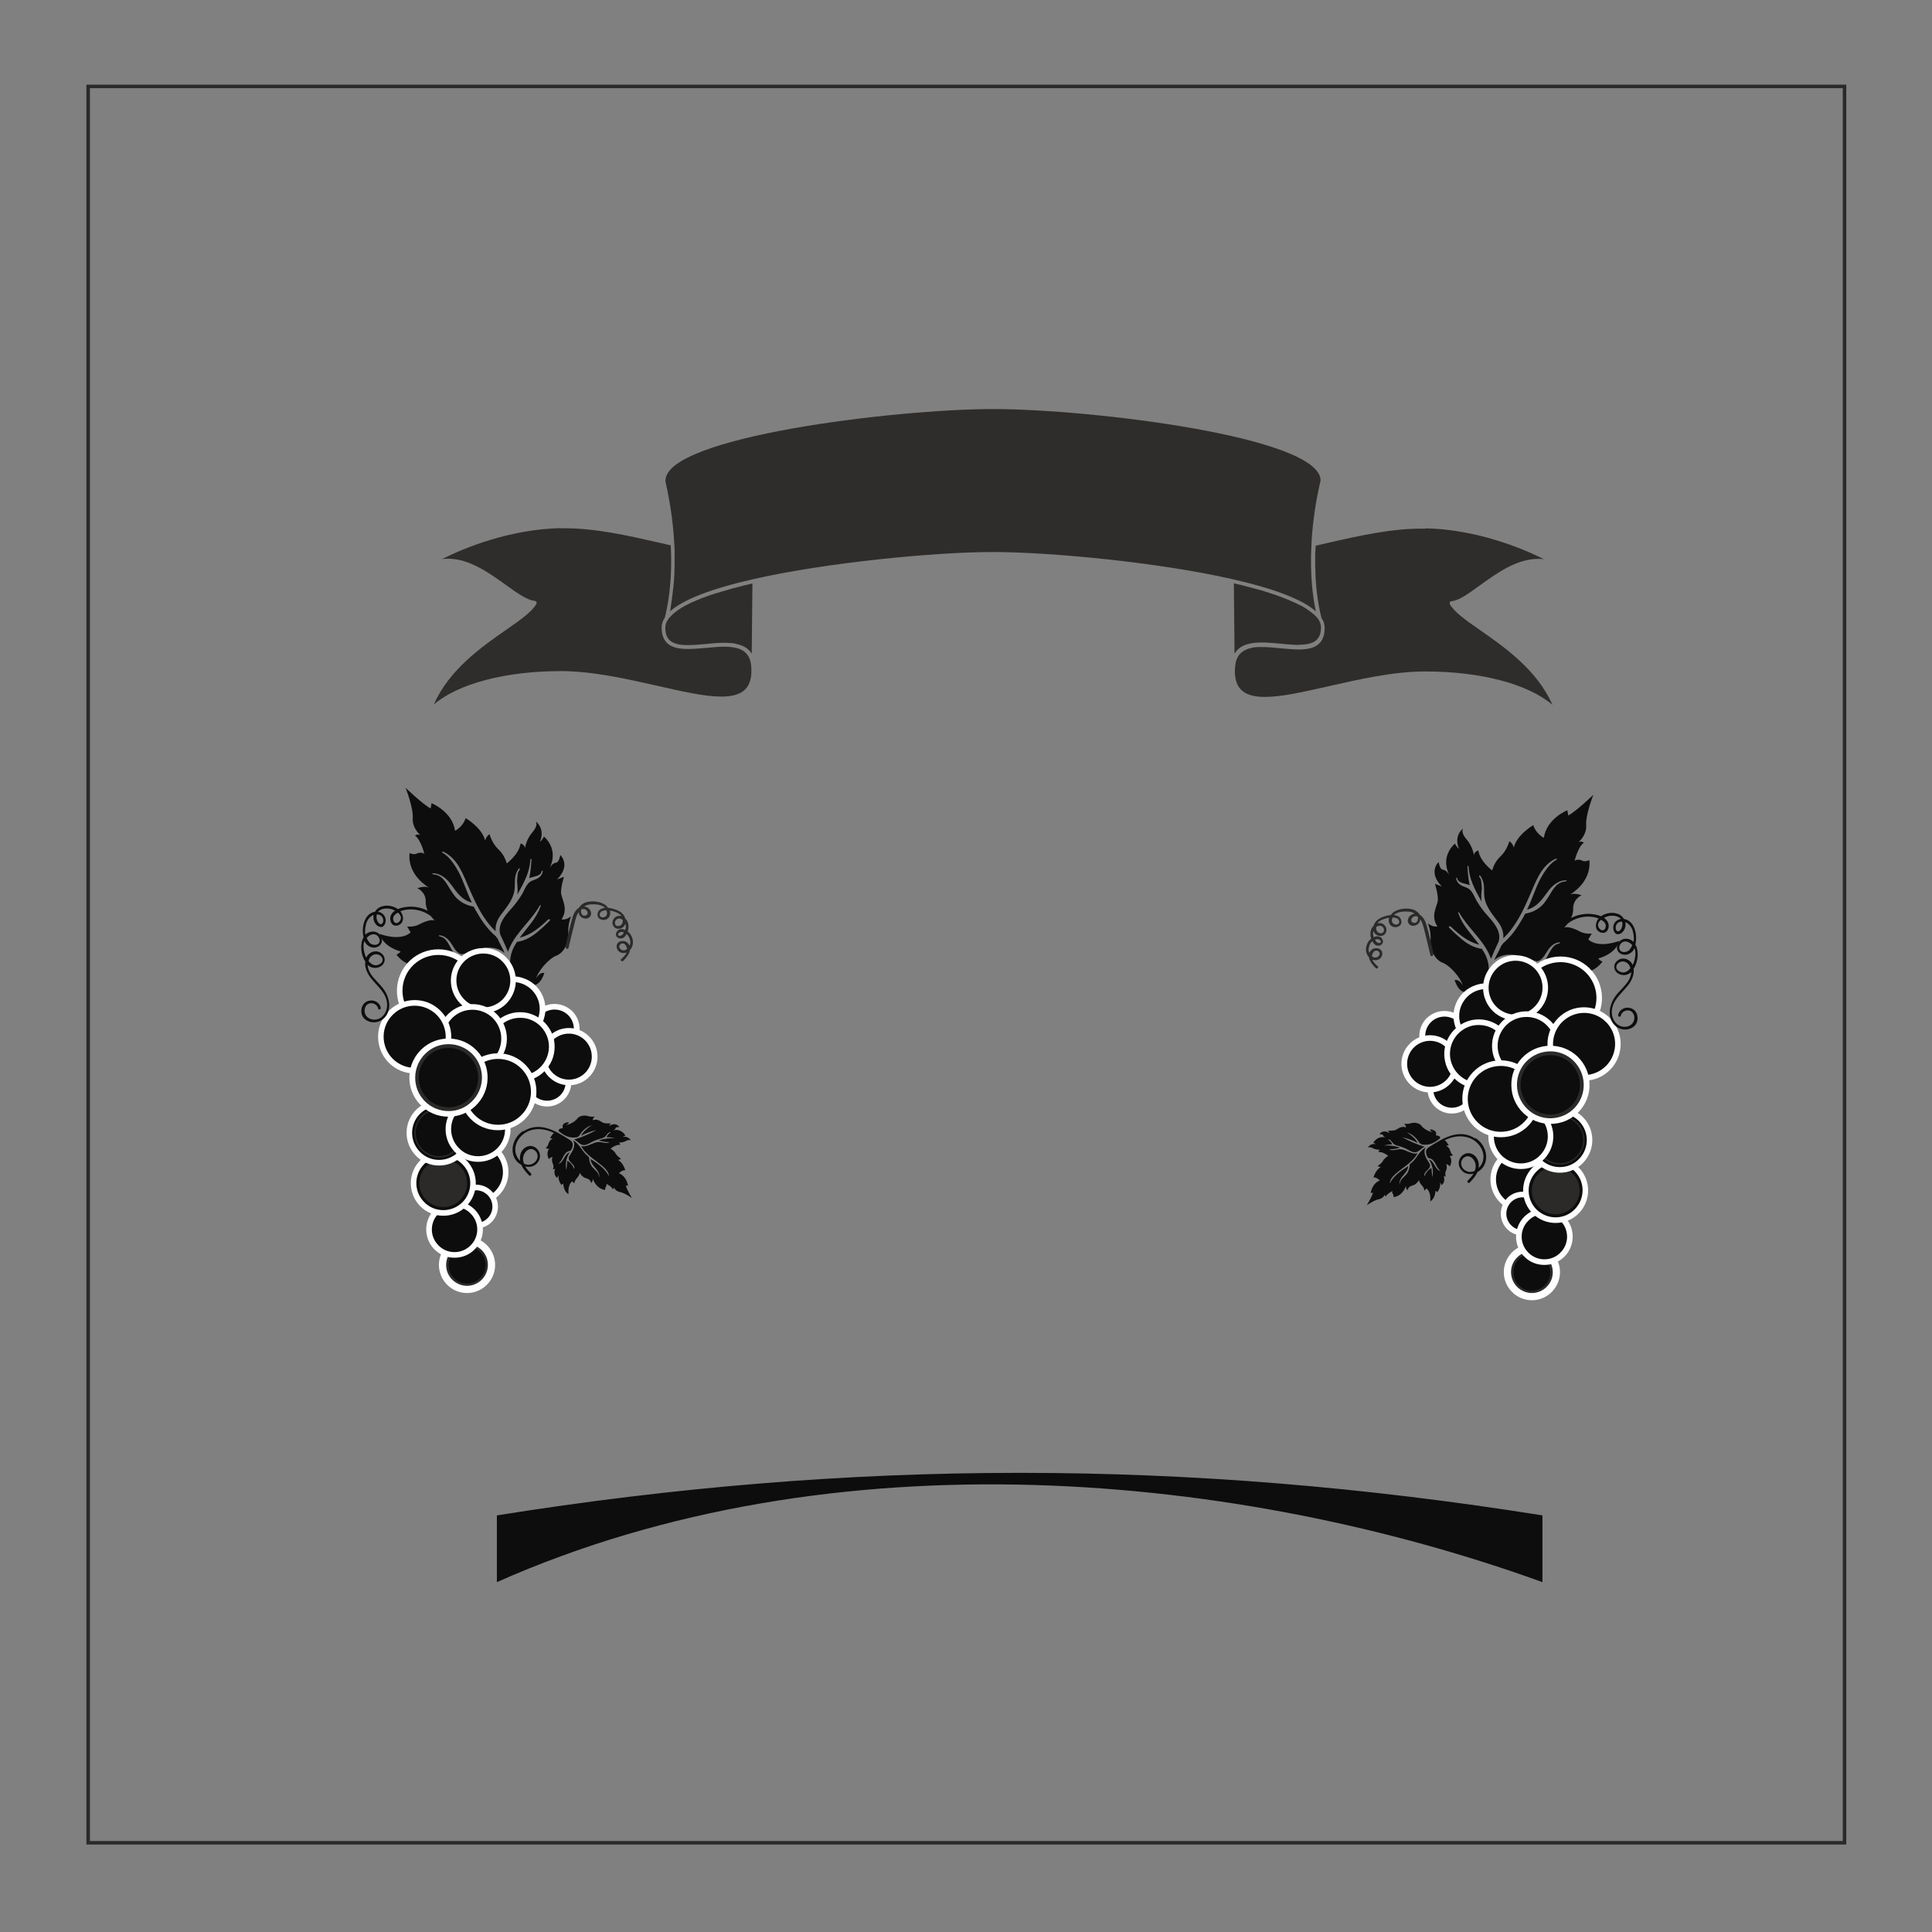 <?xml version="1.0" encoding="UTF-8"?>
<!DOCTYPE svg PUBLIC "-//W3C//DTD SVG 1.1//EN" "http://www.w3.org/Graphics/SVG/1.1/DTD/svg11.dtd">
<!-- Creator: CorelDRAW 2017 -->
<svg xmlns="http://www.w3.org/2000/svg" xml:space="preserve" width="110mm" height="110mm" version="1.1" style="shape-rendering:geometricPrecision; text-rendering:geometricPrecision; image-rendering:optimizeQuality; fill-rule:evenodd; clip-rule:evenodd"
viewBox="0 0 11000 11000"
 xmlns:xlink="http://www.w3.org/1999/xlink">
 <rect x="0" y="0" width="11000" height="11000" fill="#808080" stroke="none"/>
 <defs>
  <style type="text/css">
   <![CDATA[
    .str0 {stroke:#2B2A29;stroke-width:20}
    .str1 {stroke:#2B2A29;stroke-width:7.62}
    .fil1 {fill:none}
    .fil6 {fill:#2B2A29}
    .fil4 {fill:#0D0D0D}
    .fil3 {fill:#FEFEFE;fill-rule:nonzero}
    .fil5 {fill:#2B2A29;fill-rule:nonzero}
    .fil0 {fill:#2F2D2B;fill-rule:nonzero}
    .fil2 {fill:#0D0D0D;fill-rule:nonzero}
   ]]>
  </style>
 </defs>
 <g id="Layer_x0020_1">
  <path class="fil0" d="M8116 3008c287,6 546,111 675,176 -11,-2 -23,-2 -35,-2 -121,0 -236,83 -329,150 -65,47 -121,88 -163,91 -4,0 -7,2 -9,6 -2,3 -2,7 0,11 24,44 89,90 171,147 139,97 325,226 413,426 -138,-118 -407,-190 -723,-190 -183,0 -379,45 -551,84 -137,31 -267,61 -362,61 -114,0 -167,-41 -172,-134 0,-6 0,-12 0,-17 0,-6 0,-13 1,-18l0 -1c3,-41 17,-70 43,-88l8 -5 3 -2 7 -3 6 -3 5 -2c3,-1 6,-2 9,-3l4 -1c4,-1 8,-2 12,-3l3 -1c5,-1 9,-1 14,-2l3 0c5,-1 10,-1 15,-1l3 0c6,0 13,0 19,0 33,0 69,3 104,7 26,2 52,5 77,6 8,0 17,1 25,1 70,0 150,-14 150,-122 0,-5 0,-10 -1,-15l-1 -4c-1,-3 -1,-7 -2,-10l-2 -6 -4 -9 -4 -7 -4 -6c-9,-34 -24,-103 -32,-203l0 -5c-1,-8 -1,-17 -2,-26l0 -8c0,-8 -1,-16 -1,-25 0,-3 0,-6 0,-10 0,-8 -1,-17 -1,-25 0,-3 0,-7 0,-11 0,-9 0,-17 0,-26 0,-4 0,-8 0,-12 0,-9 0,-18 1,-27 0,-4 0,-8 1,-12 0,-7 0,-15 1,-22 21,-5 43,-10 65,-15 175,-40 375,-86 560,-82z"/>
  <path class="fil0" d="M7392 3672c-8,0 -16,0 -24,-1 -24,-1 -49,-3 -76,-6 -36,-3 -72,-7 -107,-7 -59,0 -124,9 -156,64l-4 -401c7,2 13,3 20,5 7,2 15,3 22,5 9,2 18,4 27,7 7,2 13,3 20,5 9,2 17,5 26,7 6,2 13,3 18,5 9,2 17,5 26,7 5,2 11,3 16,5 8,3 16,5 25,8 5,2 10,3 15,5 8,3 16,5 24,8 5,2 9,3 14,5 8,3 15,5 22,8 4,2 8,3 12,5 7,3 14,6 21,8 4,2 7,3 11,5 7,3 13,6 20,9 3,1 7,3 10,4 6,3 12,6 18,9l9 4c6,3 11,6 17,9l7 4c5,3 10,6 15,10l6 4c5,3 9,7 14,10l5 4c5,3 9,7 13,10l4 3c4,4 7,8 11,11l2 2c4,5 8,9 11,14 10,15 15,30 15,45 0,71 -37,100 -128,100z"/>
  <path class="fil0" d="M3815 3513l4 -4c3,-3 6,-7 10,-10l5 -5c3,-3 7,-6 11,-9l7 -5c4,-3 8,-6 12,-9l8 -5c4,-3 9,-6 14,-9 3,-2 6,-3 9,-5 5,-3 10,-6 15,-8 3,-2 7,-3 10,-5 5,-3 11,-5 16,-8 4,-2 8,-3 12,-5 6,-3 12,-5 18,-8 4,-2 8,-3 13,-5 6,-3 13,-5 19,-8 4,-2 9,-3 14,-5 7,-3 14,-5 21,-8 5,-2 10,-3 15,-5 7,-2 14,-5 22,-7 5,-2 11,-4 17,-5 7,-2 15,-5 23,-7 6,-2 12,-4 18,-5 8,-2 15,-5 23,-7 7,-2 14,-4 20,-6 8,-2 16,-4 24,-6 7,-2 15,-4 23,-6 8,-2 16,-4 24,-6 8,-2 17,-4 25,-6 6,-1 12,-3 17,-4l-4 401 -2 -4 -3 -4c-2,-4 -5,-7 -8,-10l-1 -1c-3,-3 -6,-7 -10,-9l-3 -3c-3,-2 -6,-4 -9,-6l-3 -2c-4,-2 -8,-4 -12,-6l-3 -1c-3,-2 -7,-3 -10,-4l-3 -1c-9,-3 -18,-5 -27,-7l-4 -1c-4,-1 -8,-1 -11,-2l-3 0c-5,-1 -9,-1 -14,-1l-3 0c-4,0 -8,0 -11,-1l-4 0c-5,0 -9,0 -14,0 -34,0 -71,3 -106,7 -35,3 -69,6 -100,6 -91,0 -128,-29 -128,-100 0,-15 5,-30 15,-45l0 0c3,-5 7,-9 11,-14z"/>
  <path class="fil0" d="M3789 2735c4,-248 1312,-406 1865,-406 553,0 1861,157 1865,406 -4,18 -8,37 -13,59 -21,102 -34,204 -39,301 -10,180 9,313 25,386 -75,-67 -235,-129 -477,-184 -418,-95 -1033,-154 -1362,-154 -329,0 -944,59 -1362,154 -242,55 -402,117 -476,184 1,-4 2,-8 2,-12l1 -7c1,-4 2,-9 2,-13l1 -7c1,-4 1,-9 2,-14l1 -7c1,-5 2,-11 2,-16l1 -6c1,-8 2,-16 3,-24l0 -1c1,-8 2,-17 3,-25l1 -8c1,-7 1,-13 2,-20 0,-3 0,-6 1,-9 1,-7 1,-14 1,-21 0,-3 0,-6 1,-9 1,-10 1,-21 1,-31l0 -1c0,-10 1,-21 1,-32 0,-3 0,-7 0,-11 0,-8 0,-16 0,-24 0,-4 0,-8 0,-12 0,-8 0,-17 0,-25 0,-4 0,-8 0,-12 0,-12 -1,-25 -2,-38 -5,-98 -18,-200 -39,-302 -4,-21 -8,-40 -12,-58z"/>
  <path class="fil0" d="M3193 3008c186,-4 385,42 561,82 22,5 44,10 65,15 11,215 -20,358 -34,412 -12,18 -18,37 -18,56 0,108 80,122 150,122 32,0 67,-3 102,-6 35,-3 71,-7 104,-7 110,0 155,39 155,133 0,6 0,11 0,17 -5,93 -58,134 -172,134 -95,0 -225,-30 -362,-61 -173,-39 -369,-84 -551,-84 -316,0 -585,72 -723,190 88,-200 274,-329 413,-426 82,-57 147,-103 171,-147 2,-3 2,-7 0,-11 -2,-3 -5,-5 -9,-6 -42,-3 -99,-43 -164,-90 -93,-67 -208,-150 -329,-150 -12,0 -23,1 -35,2 129,-65 388,-170 675,-176z"/>
  <rect class="fil1 str0" x="502" y="492" width="10000" height="10000"/>
  <path class="fil2" d="M8782 9008c-1711,-619 -4027,-856 -5953,0 0,-721 0,342 0,-380 2024,-323 3929,-323 5953,0 0,721 0,-342 0,380z"/>
  <path class="fil2" d="M8688 5745c0,0 55,42 138,-26 0,0 -27,-8 -41,-42 0,0 41,10 84,-22 43,-32 75,-20 75,-20 0,0 -1,-20 -17,-28 0,0 86,17 118,-56 0,0 -28,-1 -36,-11 0,0 65,0 115,-65 0,0 -17,-6 -24,-18 0,0 97,-22 120,-100 0,0 -117,46 -177,-8l20 -34c0,0 -35,6 -69,-12 -34,-18 -69,-29 -88,-22 0,0 53,-50 51,-106 -2,-57 48,-78 48,-78 0,0 -41,-15 -66,-4 0,0 124,-68 110,-196 0,0 -24,12 -41,3 -17,-9 -37,-5 -43,2 0,0 19,-81 53,-104 0,0 -16,-14 -33,-1 0,0 50,-39 46,-99 -4,-60 41,-173 41,-173 0,0 -97,94 -143,118l-5 -30c0,0 -118,47 -134,157 0,0 -45,-22 -60,-72 0,0 -94,54 -111,128 0,0 -4,-21 -25,-37 0,0 -14,53 -51,87 -37,34 -47,80 -47,80 0,0 -70,-51 -79,-114 0,0 -24,6 -25,28 0,0 -6,-50 -42,-91 -36,-41 -20,-62 -20,-62 0,0 -55,40 -23,116 0,0 -14,-10 -23,-30 0,0 -85,67 -34,176 0,0 -15,-26 -34,-27 -19,-1 -25,-44 -25,-44 0,0 -63,56 18,139l-39 -15c0,0 21,67 16,98 -5,31 -42,87 -2,144 0,0 -25,8 -54,-17 0,0 19,46 15,95 -4,50 23,112 68,129 45,17 105,89 115,129 0,0 -18,-36 -46,-30 0,0 29,103 95,58 0,0 23,72 54,42 40,-80 68,-166 22,-252 -5,-9 -10,-17 -15,-25 -52,-8 -92,-34 -129,-67 -17,-14 -34,-30 -50,-46 -2,-2 -4,-4 -6,-6 -9,-9 0,-15 10,-6 47,45 95,84 159,101 -42,-58 -94,-108 -118,-177 -4,-10 -2,-12 4,-6 46,82 128,148 167,230 5,11 10,21 14,33 8,-21 30,-70 39,-88 3,-6 6,-13 7,-20 9,-53 -30,-98 -63,-135 -23,-25 -43,-52 -61,-81 -15,-24 -26,-62 -52,-77 -11,-6 -23,-9 -34,-14 -16,-8 -28,-19 -33,-37 -4,-13 3,-14 7,-1 7,24 48,24 69,34 -9,-32 -13,-102 -13,-103 -1,-13 6,-9 7,4 4,64 35,123 66,179 2,4 5,9 8,13 -5,-23 -1,-51 1,-77 -1,-16 -2,-32 -5,-47 -2,-5 -4,-9 -7,-13 -7,-11 -3,-17 5,-7 22,32 19,64 20,100 2,66 43,111 80,161 21,28 32,59 29,92 70,-65 112,-155 149,-240 35,-78 62,-167 143,-210 12,-6 19,-1 8,5 -4,2 -8,4 -11,7 -34,25 -58,64 -78,100 -28,53 -46,114 -70,163 -2,4 -4,8 -6,12 56,-14 84,-55 119,-103 23,-32 58,-62 99,-64 13,0 10,5 -3,7 -54,6 -73,59 -96,92 -8,12 -16,24 -24,34 -28,32 -64,50 -105,57 -6,11 -11,21 -18,32 -29,51 -63,99 -108,137 -3,4 -6,9 -10,13 -11,26 -26,50 -37,75 -1,2 -1,5 -2,7 27,-26 73,-35 112,-29 27,4 52,13 78,22 17,5 34,11 52,14 0,0 1,0 1,0 35,-7 48,-48 69,-74 14,-17 30,-29 51,-33 13,-3 14,4 1,7 -35,7 -48,49 -67,79 0,1 -1,1 -1,2 -4,9 -10,17 -16,24 40,1 81,-1 117,-17 6,-2 13,2 7,5 -61,27 -128,40 -191,24 -16,-4 -33,-10 -49,-15 16,40 66,49 104,61 30,9 57,22 76,48 8,10 5,15 -3,4 -6,-8 -19,-13 -27,-18 -34,-15 -77,-14 -109,-32 -7,-4 -13,-8 -19,-13 -22,-11 -39,-27 -44,-55 0,-1 -1,-1 -1,-2 -16,-5 -32,-8 -48,-9 -45,-3 -90,19 -98,69 -7,42 -24,96 -46,146 -9,20 1,28 8,46 4,10 13,26 37,33 34,11 46,21 46,21 0,0 6,-29 -1,-42 0,0 25,40 79,42 54,2 63,24 63,24 0,0 15,-27 -1,-50z"/>
  <path class="fil2" d="M8671 6883c-44,0 -85,-17 -117,-47 -33,-31 -51,-73 -52,-118 -1,-45 15,-88 47,-121 32,-34 76,-53 123,-53 44,0 85,17 117,47 68,64 70,172 6,239 -32,34 -76,53 -123,53 0,0 0,0 0,0z"/>
  <path class="fil3" d="M8671 6529c-51,0 -99,20 -134,58 -34,36 -52,83 -51,132 1,49 22,96 57,130 35,33 80,51 128,51 51,0 99,-20 134,-57 70,-74 68,-191 -6,-262 -35,-33 -80,-51 -128,-51l0 0zm0 32c38,0 76,14 106,42 61,58 64,155 5,217 -30,32 -70,48 -111,48 -38,0 -76,-14 -106,-42 -61,-58 -64,-155 -5,-217 30,-32 70,-48 111,-48z"/>
  <path class="fil4" d="M8573 6621c-52,54 -50,140 5,192 54,52 140,50 192,-5 52,-54 50,-140 -5,-192 -54,-52 -140,-50 -192,5z"/>
  <path class="fil2" d="M8669 7018c-28,0 -55,-11 -75,-30 -21,-20 -33,-47 -34,-76 -1,-29 10,-56 30,-77 21,-22 49,-34 79,-34 28,0 55,11 75,30 21,20 33,47 34,76 1,29 -10,57 -30,77 -21,22 -49,34 -79,34 0,0 0,0 0,0z"/>
  <path class="fil3" d="M8669 6785c-34,0 -67,14 -90,39 -47,50 -45,129 4,176 23,22 54,34 86,34 34,0 67,-14 90,-39 47,-50 45,-129 -4,-176 -23,-22 -54,-34 -86,-34l0 0zm0 32c23,0 46,8 64,26 37,35 38,94 3,131 -18,19 -43,29 -67,29 -23,0 -46,-8 -64,-26 -37,-35 -38,-94 -3,-131 18,-19 43,-29 67,-29z"/>
  <path class="fil4" d="M8610 6853c-31,33 -30,85 3,116 33,31 85,30 116,-3 31,-33 30,-85 -3,-116 -33,-31 -85,-30 -116,3z"/>
  <path class="fil5" d="M8722 7383c-37,0 -72,-14 -99,-41 -54,-54 -55,-143 0,-197 26,-26 61,-41 99,-41 37,0 72,14 99,41 26,26 41,61 41,99 0,37 -14,72 -41,99 -26,26 -61,41 -99,41 0,0 0,0 0,0z"/>
  <path class="fil3" d="M8722 7083c-43,0 -83,17 -113,47 -30,30 -47,71 -47,113 0,43 17,83 47,113 30,30 70,47 113,47 43,0 83,-17 113,-47 30,-30 47,-71 47,-113 0,-43 -17,-83 -47,-113 -30,-30 -70,-47 -113,-47l0 0zm0 41c30,0 61,12 84,35 46,46 47,122 0,168 -23,23 -54,35 -84,35 -30,0 -61,-12 -84,-35 -46,-46 -47,-122 0,-168 23,-23 54,-35 84,-35z"/>
  <path class="fil4" d="M8647 7169c-41,41 -41,108 0,149 41,41 108,41 149,0 41,-41 41,-108 0,-149 -41,-41 -108,-41 -149,0z"/>
  <path class="fil2" d="M8793 7186c-37,0 -73,-14 -100,-40 -28,-27 -44,-63 -45,-102 -1,-39 13,-76 40,-104 28,-29 65,-45 105,-45 37,0 73,14 100,40 28,27 44,63 45,102 1,39 -13,76 -40,104 -28,29 -65,45 -105,45 0,0 0,0 0,0z"/>
  <path class="fil3" d="M8793 6880c-45,0 -86,18 -117,50 -61,64 -59,167 6,228 30,29 70,44 111,44 45,0 86,-18 117,-50 61,-64 59,-167 -6,-228 -30,-29 -70,-44 -111,-44l0 0zm0 32c32,0 64,12 89,36 52,49 54,131 4,182 -25,27 -59,40 -93,40 -32,0 -64,-12 -89,-36 -52,-49 -54,-131 -4,-182 25,-27 59,-40 93,-40z"/>
  <path class="fil4" d="M8710 6962c-44,46 -42,118 4,162 46,44 118,42 162,-4 44,-46 42,-118 -4,-162 -46,-44 -118,-42 -162,4z"/>
  <path class="fil2" d="M8857 6946c-44,0 -85,-17 -117,-47 -33,-31 -51,-73 -52,-118 -1,-45 15,-88 47,-121 32,-34 76,-53 123,-53 44,0 85,17 117,47 33,31 51,73 52,118 1,45 -15,88 -47,121 -32,34 -76,53 -123,53l0 0z"/>
  <path class="fil3" d="M8857 6592c-51,0 -99,20 -134,58 -34,36 -52,83 -51,132 1,49 22,96 57,130 35,33 80,51 128,51 51,0 99,-20 134,-57 70,-74 68,-191 -6,-262 -35,-33 -80,-51 -128,-51l0 0zm0 32c38,0 76,14 106,42 61,58 64,155 5,217 -30,32 -70,48 -111,48 -38,0 -76,-14 -106,-42 -61,-58 -64,-155 -5,-217 30,-32 70,-48 111,-48z"/>
  <path class="fil6" d="M8759 6684c-52,54 -50,140 5,192 54,52 140,50 192,-5 52,-54 50,-140 -5,-192 -54,-52 -140,-50 -192,5z"/>
  <path class="fil2" d="M8266 6324c-31,0 -61,-12 -84,-34 -49,-46 -51,-124 -4,-173 23,-24 55,-38 88,-38 31,0 61,12 84,34 49,46 51,124 4,173 -23,24 -55,38 -88,38 0,0 0,0 0,0z"/>
  <path class="fil3" d="M8266 6063c-38,0 -74,15 -100,43 -25,27 -39,62 -38,99 1,37 16,71 43,97 26,25 60,38 95,38 38,0 74,-15 100,-43 53,-55 50,-143 -5,-195 -26,-25 -60,-38 -95,-38l0 0zm0 32c26,0 53,10 73,29 42,40 44,108 4,150 -21,22 -49,33 -77,33 -26,0 -53,-10 -73,-29 -42,-40 -44,-108 -4,-150 21,-22 49,-33 77,-33z"/>
  <path class="fil4" d="M8198 6137c-36,38 -34,97 3,133 38,36 97,34 133,-3 36,-38 34,-97 -3,-133 -38,-36 -97,-34 -133,3z"/>
  <path class="fil2" d="M8224 6027c-33,0 -64,-12 -88,-35 -51,-48 -53,-129 -4,-180 24,-25 57,-39 92,-39 33,0 64,12 88,35 51,48 53,129 4,180 -24,25 -57,39 -92,39l0 0z"/>
  <path class="fil3" d="M8224 5756c-40,0 -76,16 -104,44 -26,28 -40,64 -39,102 1,38 17,74 44,100 27,25 62,39 99,39 40,0 76,-16 104,-44 26,-28 40,-64 39,-102 -1,-38 -17,-74 -44,-100 -27,-25 -62,-39 -99,-39l0 0zm0 32c27,0 55,10 77,31 44,42 46,113 4,157 -22,23 -51,34 -80,34 -27,0 -55,-10 -76,-31 -44,-42 -46,-113 -4,-157 22,-23 51,-34 80,-34z"/>
  <path class="fil4" d="M8153 5832c-37,39 -36,102 3,139 39,37 102,36 139,-3 37,-39 36,-102 -3,-139 -39,-37 -102,-36 -139,3z"/>
  <path class="fil2" d="M8142 6203c-38,0 -74,-14 -101,-40 -59,-56 -61,-149 -5,-207 28,-29 66,-46 106,-46 38,0 74,14 101,40 28,27 45,63 45,103 1,39 -13,76 -40,105 -28,29 -66,46 -106,46l0 0z"/>
  <path class="fil3" d="M8142 5894c-45,0 -87,18 -118,51 -30,31 -46,73 -45,116 1,43 19,84 50,114 30,29 70,45 112,45 45,0 87,-18 118,-51 62,-65 59,-168 -6,-230 -30,-29 -70,-45 -112,-45l0 0zm0 32c32,0 65,12 90,36 52,50 54,132 5,185 -26,27 -60,41 -95,41 -32,0 -65,-12 -90,-36 -52,-50 -54,-132 -5,-185 26,-27 60,-41 95,-41z"/>
  <path class="fil4" d="M8058 5977c-44,46 -42,120 4,164 46,44 120,42 164,-4 44,-46 42,-120 -4,-164 -46,-44 -120,-42 -164,4z"/>
  <path class="fil2" d="M8461 5954c-73,0 -137,-47 -161,-116 -29,-89 19,-185 107,-214 17,-6 35,-9 54,-9 73,0 137,47 161,116 29,89 -19,185 -107,214 -17,6 -35,9 -54,9 0,0 0,0 0,0z"/>
  <path class="fil3" d="M8461 5599c-20,0 -40,3 -59,10 -97,32 -149,137 -117,234 25,76 96,127 176,127 20,0 40,-3 59,-10 47,-16 85,-49 107,-93 22,-44 26,-94 10,-141 -25,-76 -96,-127 -176,-127l0 0zm0 32c64,0 124,41 145,105 27,80 -17,167 -97,194 -16,5 -32,8 -48,8 -64,0 -124,-41 -145,-105 -27,-80 17,-167 97,-194 16,-5 32,-8 48,-8z"/>
  <path class="fil4" d="M8418 5656c-71,24 -110,101 -86,172 24,71 101,109 172,86 71,-24 109,-100 86,-172 -24,-71 -100,-110 -172,-86z"/>
  <path class="fil2" d="M8885 5902c-57,0 -111,-22 -152,-61 -43,-41 -67,-95 -68,-154 -1,-59 20,-115 61,-157 42,-44 99,-68 159,-68 57,0 111,22 152,61 88,84 91,223 8,311 -42,44 -99,68 -159,68 0,0 0,0 0,0z"/>
  <path class="fil3" d="M8885 5446c-65,0 -126,26 -171,73 -90,94 -86,244 8,334 44,42 102,65 163,65 65,0 126,-26 171,-73 90,-94 86,-244 -8,-334 -44,-42 -102,-65 -163,-65l0 0zm0 32c51,0 101,19 141,56 82,78 85,207 7,288 -40,42 -94,63 -148,63 -51,0 -101,-19 -141,-56 -82,-78 -85,-207 -7,-288 40,-42 94,-63 148,-63z"/>
  <path class="fil4" d="M8754 5557c-69,72 -66,187 6,256 72,69 187,66 256,-6 69,-72 66,-187 -6,-256 -72,-69 -187,-66 -256,6z"/>
  <path class="fil2" d="M8629 5793c-44,0 -85,-17 -117,-47 -68,-64 -70,-172 -6,-239 32,-34 76,-53 123,-53 44,0 85,17 117,47 33,31 51,73 52,118 1,45 -15,88 -47,121 -32,34 -76,53 -123,53 0,0 0,0 0,0z"/>
  <path class="fil3" d="M8629 5438c-51,0 -99,20 -134,58 -34,36 -52,83 -51,132 1,49 22,96 57,130 35,33 80,51 128,51 51,0 99,-20 134,-57 34,-36 52,-83 51,-132 -1,-49 -22,-96 -57,-130 -35,-33 -80,-51 -128,-51l0 0zm0 32c38,0 76,14 106,42 61,58 64,155 5,217 -30,32 -70,48 -111,48 -38,0 -76,-14 -106,-42 -61,-58 -64,-155 -5,-217 30,-32 70,-48 111,-48z"/>
  <path class="fil4" d="M8531 5530c-52,54 -50,140 5,192 54,52 140,50 192,-5 52,-54 50,-140 -5,-192 -54,-52 -140,-50 -192,5z"/>
  <path class="fil2" d="M8420 6181c-78,0 -147,-50 -171,-124 -15,-46 -12,-95 10,-138 22,-43 59,-75 104,-91 19,-6 38,-9 57,-9 78,0 147,50 171,124 15,46 12,95 -10,138 -22,43 -59,75 -104,91 -19,6 -38,9 -57,9l0 0z"/>
  <path class="fil3" d="M8420 5804c-21,0 -42,3 -62,10 -50,17 -90,52 -114,99 -24,47 -27,100 -11,150 27,80 102,135 187,135 21,0 42,-3 62,-10 50,-17 90,-52 114,-99 23,-47 27,-100 11,-150 -27,-80 -102,-135 -187,-135l0 0zm0 32c69,0 133,44 156,113 29,86 -18,179 -104,208 -17,6 -35,8 -52,8 -69,0 -133,-44 -156,-113 -29,-86 18,-179 104,-208 17,-6 35,-8 52,-8z"/>
  <path class="fil4" d="M8374 5862c-76,25 -118,108 -92,184 25,76 108,118 184,92 76,-25 118,-108 92,-184 -25,-76 -108,-118 -184,-92z"/>
  <path class="fil2" d="M8691 6135c-47,0 -91,-18 -125,-50 -72,-69 -75,-183 -6,-255 34,-36 81,-56 131,-56 47,0 91,18 125,50 72,69 75,183 6,255 -34,36 -81,56 -131,56 0,0 0,0 0,0z"/>
  <path class="fil3" d="M8691 5758c-54,0 -105,22 -142,61 -36,38 -55,88 -54,140 1,53 23,101 61,138 37,35 85,54 136,54 54,0 105,-22 142,-61 75,-79 72,-203 -7,-278 -37,-35 -85,-54 -136,-54l0 0zm0 32c41,0 82,15 113,45 66,63 68,167 6,233 -32,34 -76,51 -119,51 -41,0 -82,-15 -113,-45 -66,-63 -68,-167 -6,-233 32,-34 76,-51 119,-51z"/>
  <path class="fil4" d="M8585 5854c-56,58 -53,151 5,206 58,56 151,53 206,-5 56,-58 53,-151 -5,-206 -58,-56 -151,-53 -206,5z"/>
  <path class="fil2" d="M8881 6660c-44,0 -85,-17 -117,-47 -33,-31 -51,-73 -52,-118 -1,-45 15,-88 47,-121 32,-34 76,-53 123,-53 44,0 85,17 117,47 33,31 51,73 52,118 1,45 -15,88 -47,121 -32,34 -76,53 -123,53 0,0 0,0 0,0z"/>
  <path class="fil3" d="M8881 6306c-51,0 -99,20 -134,58 -70,74 -68,191 6,262 35,33 80,51 128,51 51,0 99,-20 134,-58 70,-74 68,-191 -6,-262 -35,-33 -80,-51 -128,-51l0 0zm0 32c38,0 76,14 106,42 61,58 64,155 5,217 -30,32 -70,48 -111,48 -38,0 -76,-14 -106,-42 -61,-58 -64,-155 -5,-217 30,-32 70,-48 111,-48z"/>
  <path class="fil4 str1" d="M8783 6397c-52,54 -50,140 5,192 54,52 140,50 192,-5 52,-54 50,-140 -5,-192 -54,-52 -140,-50 -192,5z"/>
  <path class="fil2" d="M8659 6639c-44,0 -85,-17 -117,-47 -33,-31 -51,-73 -52,-118 -1,-45 15,-88 47,-121 32,-34 76,-53 123,-53 44,0 85,17 117,47 33,31 51,73 52,118 1,45 -15,88 -47,121 -32,34 -76,53 -123,53 0,0 0,0 0,0z"/>
  <path class="fil3" d="M8659 6285c-51,0 -99,20 -134,58 -34,36 -52,83 -51,132 1,49 22,96 57,130 35,33 80,51 128,51 51,0 99,-20 134,-58 34,-36 52,-83 51,-132 -1,-49 -22,-96 -57,-130 -35,-33 -80,-51 -128,-51l0 0zm0 32c38,0 76,14 106,42 61,58 64,155 5,217 -30,32 -70,48 -111,48 -38,0 -76,-14 -106,-42 -61,-58 -64,-155 -5,-217 30,-32 70,-48 111,-48z"/>
  <path class="fil4" d="M8561 6376c-52,54 -50,140 5,192 54,52 140,50 192,-5 52,-54 50,-140 -5,-192 -54,-52 -140,-50 -192,5z"/>
  <path class="fil2" d="M8545 6460c-52,0 -102,-20 -140,-56 -81,-77 -84,-206 -7,-288 39,-41 91,-63 147,-63 52,0 102,20 140,56 39,37 62,88 63,142 1,54 -19,106 -56,145 -39,41 -91,63 -147,63 0,0 0,0 0,0z"/>
  <path class="fil3" d="M8545 6037c-61,0 -117,24 -159,68 -40,42 -62,98 -60,157 1,59 26,113 68,153 41,39 95,60 151,60 61,0 117,-24 159,-68 83,-88 80,-227 -8,-310 -41,-39 -95,-60 -151,-60l0 0zm0 32c46,0 93,17 129,52 75,71 78,190 6,265 -37,39 -86,58 -136,58 -46,0 -93,-17 -129,-52 -75,-71 -78,-190 -6,-265 37,-39 86,-58 136,-58z"/>
  <path class="fil4" d="M8425 6142c-63,66 -61,172 6,235 66,63 172,61 235,-6 63,-66 61,-172 -6,-235 -66,-63 -172,-61 -235,6z"/>
  <path class="fil2" d="M9019 6137c-50,0 -97,-19 -133,-53 -37,-36 -59,-83 -60,-135 -1,-52 18,-100 53,-138 37,-39 86,-60 140,-60 50,0 97,19 133,53 37,36 59,83 60,135 1,51 -18,100 -53,138 -37,39 -86,60 -140,60 0,0 0,0 0,0z"/>
  <path class="fil3" d="M9019 5735c-58,0 -111,23 -151,65 -79,83 -76,216 7,295 39,37 90,58 144,58 58,0 111,-23 151,-65 79,-83 76,-216 -7,-295 -39,-37 -90,-58 -144,-58l0 0zm0 32c44,0 88,16 122,49 71,67 73,179 6,250 -35,36 -81,55 -128,55 -44,0 -88,-16 -122,-49 -71,-67 -73,-179 -6,-250 35,-36 81,-55 128,-55z"/>
  <path class="fil4" d="M8906 5836c-60,63 -57,162 5,221 63,60 162,57 221,-5 60,-63 57,-162 -5,-221 -63,-60 -162,-57 -221,5z"/>
  <path class="fil5" d="M8827 6383c-53,0 -104,-20 -142,-57 -82,-79 -86,-210 -7,-292 39,-41 93,-64 150,-64 53,0 104,20 142,57 83,79 86,210 7,292 -39,41 -93,64 -150,64 0,0 0,0 0,0z"/>
  <path class="fil3" d="M8827 5954c-62,0 -119,25 -161,69 -41,43 -63,100 -61,159 1,59 26,115 69,156 42,40 96,61 154,61 62,0 119,-25 161,-69 41,-43 63,-100 61,-159 -1,-59 -26,-115 -69,-156 -42,-40 -96,-61 -154,-61l0 0zm0 32c47,0 94,17 131,53 76,73 79,193 7,269 -37,39 -88,59 -138,59 -47,0 -94,-17 -131,-53 -76,-73 -79,-193 -7,-269 37,-39 88,-59 138,-59z"/>
  <path class="fil4" d="M8704 6060c-64,67 -62,174 6,239 67,64 174,62 239,-6 64,-67 62,-174 -6,-239 -67,-64 -174,-62 -239,6z"/>
  <path class="fil2" d="M9232 5535c-18,-3 -35,-19 -28,-38 7,-19 32,-28 50,-20 16,7 25,20 29,35 -12,16 -29,28 -51,24zm46 -127c-12,12 -38,19 -52,5 -16,-16 -2,-44 17,-51 19,-6 38,5 50,19 -3,10 -9,19 -16,26zm-53 -112c-18,18 -30,-4 -25,-23 4,-17 19,-26 35,-26 1,2 1,5 2,8 2,14 -2,30 -12,41zm-85 -12c-12,30 -47,1 -41,-23 2,-9 8,-17 16,-24 20,10 34,26 25,47zm128 453c-26,0 -50,16 -55,42 -2,10 13,14 15,4 5,-24 35,-38 57,-26 24,13 26,49 10,69 -19,24 -56,26 -81,10 -25,-16 -38,-47 -37,-76 2,-66 56,-103 93,-151 20,-26 36,-60 31,-93 26,-39 32,-101 10,-138 4,-17 5,-35 4,-50 -3,-42 -23,-88 -69,-96 -6,-10 -14,-18 -24,-24 -33,-18 -77,-12 -107,9 -24,-11 -53,-14 -76,-14 -44,1 -87,15 -122,41 -17,13 -31,28 -43,46 -6,8 8,16 14,8 39,-56 109,-86 176,-78 10,1 24,4 38,9 -22,25 -24,71 15,81 38,10 52,-38 35,-64 -5,-8 -12,-15 -20,-20 6,-3 12,-6 18,-8 25,-8 61,-6 79,14 -28,4 -49,29 -43,60 3,13 12,29 27,27 15,-1 27,-12 34,-24 8,-14 10,-30 7,-45 16,6 29,20 37,36 9,20 14,50 10,77 -1,-1 -3,-2 -4,-4 -30,-24 -75,-18 -88,21 -13,37 23,64 58,54 19,-6 32,-19 39,-36 8,21 6,44 1,65 -2,10 -6,21 -11,31 -1,-2 -2,-4 -3,-6 -19,-32 -62,-42 -89,-14 -26,27 -11,65 23,75 24,7 45,0 61,-14 -1,16 -7,32 -14,45 -20,34 -52,59 -75,90 -38,50 -53,129 2,174 48,39 133,11 122,-58 -4,-26 -24,-48 -52,-48z"/>
  <path class="fil5" d="M8045 5253c-16,-6 -10,-26 2,-33 8,-5 16,-4 25,-1 5,17 -4,42 -26,34zm-92 -25c11,6 21,24 7,33 -8,6 -22,3 -29,-4 -9,-10 -7,-22 -2,-33 8,0 17,1 23,5zm-95 43c29,3 30,49 -2,42 -17,-4 -23,-20 -20,-35 6,-5 13,-8 22,-7zm-27 78c0,0 0,0 0,0 4,-1 13,-3 18,-1 13,4 19,19 6,21 -5,1 -11,-1 -15,-4 -5,-4 -8,-8 -9,-11 -1,-1 -1,-3 -2,-4 1,0 2,-1 3,-1zm17 68c16,11 3,30 -10,34 -10,3 -20,0 -27,-7 2,-19 17,-41 37,-28zm315 16c-13,-54 -25,-109 -40,-163 -6,-23 -18,-49 -39,-61 -8,-15 -24,-26 -40,-31 -34,-10 -86,-5 -114,19 -4,4 -8,8 -11,13 -5,0 -10,1 -15,2 -34,7 -73,22 -83,59 -3,3 -5,6 -8,9 -12,17 -13,43 -6,65 -5,4 -9,7 -12,11 -22,27 -25,68 -1,94 4,24 23,47 39,62 8,7 19,-4 11,-11 -12,-10 -24,-22 -31,-37 24,9 54,-1 57,-31 4,-34 -41,-44 -62,-24 -5,5 -9,11 -12,16 -5,-12 -5,-26 0,-39 3,-10 9,-20 17,-27 4,7 9,13 14,18 21,18 58,1 44,-28 -10,-21 -31,-21 -50,-13 -1,-5 -2,-9 -3,-14 -1,-7 0,-15 2,-22 6,17 20,29 40,29 30,0 43,-33 27,-56 -11,-16 -28,-20 -45,-16 11,-15 29,-22 46,-27 6,-2 14,-4 21,-5 -5,18 -2,38 16,49 21,12 55,2 54,-26 -1,-26 -21,-36 -43,-38 3,-3 7,-6 11,-8 19,-11 43,-13 64,-12 15,0 32,3 44,13 -1,0 -2,0 -4,0 -25,3 -46,33 -30,56 16,22 52,12 62,-11 2,-4 3,-9 3,-13 12,14 16,34 21,51 13,50 25,101 37,152 2,10 18,6 15,-4z"/>
  <path class="fil2" d="M8353 6669c-32,-11 -47,-52 -20,-76 32,-29 70,12 69,46 0,10 -2,19 -6,28 -13,6 -29,8 -44,2zm46 -187c-90,-58 -181,-3 -258,46 -6,4 -13,8 -17,14 -8,12 -5,28 1,41 1,3 3,6 5,8 4,3 9,4 13,5 30,9 33,54 59,71 -32,-5 -35,-58 -66,-65 20,29 27,67 19,101 -2,-18 -3,-35 -5,-53 -18,10 -32,27 -39,47 -5,-11 4,-24 13,-32 9,-9 19,-18 18,-31 0,-6 -4,-11 -7,-16 -8,-13 -17,-26 -21,-40 -5,-14 -5,-31 3,-44 -36,18 -50,62 -81,87 -3,3 -7,5 -9,9 -2,4 -2,8 -2,12 -1,15 -7,30 -16,42 -8,10 -18,18 -27,28 -8,10 -15,23 -12,36 -7,-19 5,-40 19,-55 13,-16 29,-33 28,-53 -40,26 -82,54 -104,97 1,-20 14,-36 29,-50 44,-40 101,-68 129,-121 -33,10 -65,-22 -99,-23 -21,0 -44,12 -63,1 21,0 42,-3 62,-10 -29,-10 -60,-14 -91,-12 15,-4 31,-7 46,-6 -3,-12 -12,-22 -24,-27 6,-3 14,1 18,6 5,5 8,11 13,16 8,8 20,11 31,14 18,5 36,12 52,21 15,8 30,17 46,14 19,-4 31,-23 49,-31 -44,-13 -87,-32 -127,-54 31,7 60,18 88,33 -13,-26 -37,-44 -61,-61 26,9 49,27 64,50 4,6 8,13 14,16 4,3 9,4 14,4 37,5 68,-13 95,-35 9,-16 -23,-18 -23,-18 12,-32 -33,-34 -33,-34 0,12 17,16 17,16 -17,0 -53,-18 -65,-35 -11,-17 -40,-22 -60,-16 -20,7 -41,3 -41,3 13,9 12,21 12,21 -28,-11 -47,10 -60,15 -13,5 -42,3 -42,3l10 15c-42,-26 -59,6 -59,6 0,0 19,-2 21,6 2,8 14,12 14,12 -50,-11 -70,31 -70,31 9,2 15,7 15,7 -35,-6 -46,21 -46,21 0,0 7,-9 28,2 20,11 42,9 42,9 -9,3 -9,13 -9,13 27,-2 55,22 55,22 0,0 -18,9 -29,27 -10,19 -31,30 -31,30 9,7 18,7 18,7 -29,14 -42,58 -42,58 22,1 36,18 36,18 -44,17 -52,71 -52,71l13 -1c-5,22 -35,71 -35,71 0,0 43,-30 68,-34 25,-4 37,-29 37,-29 -4,8 3,14 3,14 6,-16 38,-32 38,-32 -2,4 -2,12 3,18 5,6 3,17 3,17 55,-7 71,-65 71,-65 -2,11 8,27 8,27 0,0 4,-23 28,-28 24,-5 39,-32 39,-32 -1,9 7,22 18,34 11,12 12,27 12,27l12 -12c28,20 21,73 21,73 30,-17 30,-60 30,-60 6,2 10,8 10,8 22,-27 16,-54 16,-54 5,2 8,14 8,14 27,-20 12,-54 12,-54 5,6 13,4 13,4 0,0 -8,-12 1,-33 9,-21 1,-37 1,-37 15,3 21,13 21,13 20,-41 -3,-60 -3,-60 11,4 21,-5 21,-5 0,0 -10,-2 -16,-24 -6,-22 -25,-29 -25,-29 6,2 17,-4 17,-4 0,0 -5,-4 -13,-17 -3,-5 -7,-8 -11,-10 45,-22 96,-31 144,-12 58,23 100,94 64,153 -4,6 -9,12 -14,17 0,-1 0,-2 0,-2 4,-29 -6,-60 -32,-75 -48,-28 -100,28 -75,76 17,32 49,41 78,33 -9,15 -21,28 -33,40 -7,7 4,18 11,11 17,-18 34,-37 44,-60 15,-8 28,-20 36,-34 32,-55 5,-127 -47,-159z"/>
  <path class="fil2" d="M2693 5705c0,0 -55,42 -138,-26 0,0 27,-8 41,-42 0,0 -41,10 -84,-22 -43,-32 -75,-20 -75,-20 0,0 1,-20 17,-28 0,0 -86,17 -118,-56 0,0 28,-1 36,-11 0,0 -65,0 -115,-65 0,0 17,-6 24,-18 0,0 -97,-22 -120,-100 0,0 117,46 177,-8l-20 -34c0,0 35,6 69,-12 34,-18 69,-29 88,-22 0,0 -53,-50 -51,-106 2,-57 -48,-78 -48,-78 0,0 41,-15 66,-4 0,0 -124,-68 -110,-196 0,0 24,12 41,3 17,-9 37,-5 43,2 0,0 -19,-81 -53,-104 0,0 16,-14 33,-1 0,0 -50,-39 -46,-99 4,-60 -41,-173 -41,-173 0,0 97,94 143,118l5 -30c0,0 118,47 134,157 0,0 45,-22 60,-72 0,0 94,54 111,128 0,0 4,-21 25,-37 0,0 14,53 51,87 37,34 47,80 47,80 0,0 70,-51 79,-114 0,0 24,6 25,28 0,0 6,-50 42,-91 36,-41 20,-62 20,-62 0,0 55,40 23,116 0,0 14,-10 23,-30 0,0 85,67 34,176 0,0 15,-26 34,-27 19,-1 25,-44 25,-44 0,0 63,56 -18,139l39 -15c0,0 -21,67 -16,98 5,31 42,87 2,144 0,0 25,8 54,-17 0,0 -19,46 -15,95 4,50 -23,112 -68,129 -45,17 -105,89 -115,129 0,0 18,-36 46,-30 0,0 -29,103 -95,58 0,0 -23,72 -54,42 -40,-80 -68,-166 -22,-252 5,-9 10,-17 15,-25 52,-8 92,-34 129,-67 17,-14 34,-30 50,-46 2,-2 4,-4 6,-6 9,-9 0,-15 -10,-6 -47,45 -95,84 -159,101 42,-58 94,-108 118,-177 4,-10 2,-12 -4,-6 -46,82 -128,148 -167,230 -5,11 -10,21 -14,33 -8,-21 -30,-70 -39,-88 -3,-6 -6,-13 -7,-20 -9,-53 30,-98 63,-135 23,-25 43,-52 61,-81 15,-24 26,-62 52,-77 11,-6 23,-9 34,-14 16,-8 28,-19 33,-37 4,-13 -3,-14 -7,-1 -7,24 -48,24 -69,34 9,-32 13,-102 13,-103 1,-13 -6,-9 -7,4 -4,64 -35,123 -66,179 -2,4 -5,9 -8,13 5,-23 1,-51 -1,-77 1,-16 2,-32 5,-47 2,-5 4,-9 7,-13 7,-11 3,-17 -5,-7 -22,32 -19,64 -20,100 -2,66 -43,111 -80,161 -21,28 -32,59 -29,92 -70,-65 -112,-155 -149,-240 -35,-78 -62,-167 -143,-210 -12,-6 -19,-1 -8,5 4,2 8,4 11,7 34,25 58,64 78,100 28,53 46,114 70,163 2,4 4,8 6,12 -56,-14 -84,-55 -119,-103 -23,-32 -58,-62 -99,-64 -13,0 -10,5 3,7 54,6 73,59 96,92 8,12 16,24 24,34 28,32 64,50 105,57 6,11 11,21 18,32 29,51 63,99 108,137 3,4 6,9 10,13 11,26 26,50 37,75 1,2 1,5 2,7 -27,-26 -73,-35 -112,-29 -27,4 -52,13 -78,22 -17,5 -34,11 -52,14 0,0 -1,0 -1,0 -35,-7 -48,-48 -69,-74 -14,-17 -30,-29 -51,-33 -13,-3 -14,4 -1,7 35,7 48,49 67,79 0,1 1,1 1,2 4,9 10,17 16,24 -40,1 -81,-1 -117,-17 -6,-2 -13,2 -7,5 61,27 128,40 191,24 16,-4 33,-10 49,-15 -16,40 -66,49 -104,61 -30,9 -57,22 -76,48 -8,10 -5,15 3,4 6,-8 19,-13 27,-18 34,-15 77,-14 109,-32 7,-4 13,-8 19,-13 22,-11 39,-27 44,-55 0,-1 1,-1 1,-2 16,-5 32,-8 48,-9 45,-3 90,19 98,69 7,42 24,96 46,146 9,20 -1,28 -8,46 -4,10 -13,26 -37,33 -34,11 -46,21 -46,21 0,0 -6,-29 1,-42 0,0 -25,40 -79,42 -54,2 -63,24 -63,24 0,0 -15,-27 1,-50z"/>
  <path class="fil2" d="M2710 6843c44,0 85,-17 117,-47 33,-31 51,-73 52,-118 1,-45 -15,-88 -47,-121 -32,-34 -76,-53 -123,-53 -44,0 -85,17 -117,47 -68,64 -70,172 -6,239 32,34 76,53 123,53 0,0 0,0 0,0z"/>
  <path class="fil3" d="M2710 6488c51,0 99,20 134,58 34,36 52,83 51,132 -1,49 -22,96 -57,130 -35,33 -80,51 -128,51 -51,0 -99,-20 -134,-57 -70,-74 -68,-191 6,-262 35,-33 80,-51 128,-51l0 0zm0 32c-38,0 -76,14 -106,42 -61,58 -64,155 -5,217 30,32 70,48 111,48 38,0 76,-14 106,-42 61,-58 64,-155 5,-217 -30,-32 -70,-48 -111,-48z"/>
  <path class="fil4" d="M2808 6580c52,54 50,140 -5,192 -54,52 -140,50 -192,-5 -52,-54 -50,-140 5,-192 54,-52 140,-50 192,5z"/>
  <path class="fil2" d="M2711 6978c28,0 55,-11 75,-30 21,-20 33,-47 34,-76 1,-29 -10,-56 -30,-77 -21,-22 -49,-34 -79,-34 -28,0 -55,11 -75,30 -21,20 -33,47 -34,76 -1,29 10,57 30,77 21,22 49,34 79,34 0,0 0,0 0,0z"/>
  <path class="fil3" d="M2711 6745c34,0 67,14 90,39 47,50 45,129 -4,176 -23,22 -54,34 -86,34 -34,0 -67,-14 -90,-39 -47,-50 -45,-129 4,-176 23,-22 54,-34 86,-34l0 0zm0 32c-23,0 -46,8 -64,26 -37,35 -38,94 -3,131 18,19 43,29 67,29 23,0 46,-8 64,-26 37,-35 38,-94 3,-131 -18,-19 -43,-29 -67,-29z"/>
  <path class="fil4" d="M2771 6813c31,33 30,85 -3,116 -33,31 -85,30 -116,-3 -31,-33 -30,-85 3,-116 33,-31 85,-30 116,3z"/>
  <path class="fil5" d="M2659 7342c37,0 72,-14 99,-41 54,-54 55,-143 0,-197 -26,-26 -61,-41 -99,-41 -37,0 -72,14 -99,41 -26,26 -41,61 -41,99 0,37 14,72 41,99 26,26 61,41 99,41 0,0 0,0 0,0z"/>
  <path class="fil3" d="M2659 7042c43,0 83,17 113,47 30,30 47,71 47,113 0,43 -17,83 -47,113 -30,30 -70,47 -113,47 -43,0 -83,-17 -113,-47 -30,-30 -47,-71 -47,-113 0,-43 17,-83 47,-113 30,-30 70,-47 113,-47l0 0zm0 41c-30,0 -61,12 -84,35 -46,46 -47,122 0,168 23,23 54,35 84,35 30,0 61,-12 84,-35 46,-46 47,-122 0,-168 -23,-23 -54,-35 -84,-35z"/>
  <path class="fil4" d="M2734 7128c41,41 41,108 0,149 -41,41 -108,41 -149,0 -41,-41 -41,-108 0,-149 41,-41 108,-41 149,0z"/>
  <path class="fil2" d="M2588 7146c37,0 73,-14 100,-40 28,-27 44,-63 45,-102 1,-39 -13,-76 -40,-104 -28,-29 -65,-45 -105,-45 -37,0 -73,14 -100,40 -28,27 -44,63 -45,102 -1,39 13,76 40,104 28,29 65,45 105,45 0,0 0,0 0,0z"/>
  <path class="fil3" d="M2588 6839c45,0 86,18 117,50 61,64 59,167 -6,228 -30,29 -70,44 -111,44 -45,0 -86,-18 -117,-50 -61,-64 -59,-167 6,-228 30,-29 70,-44 111,-44l0 0zm0 32c-32,0 -64,12 -89,36 -52,49 -54,131 -4,182 25,27 59,40 93,40 32,0 64,-12 89,-36 52,-49 54,-131 4,-182 -25,-27 -59,-40 -93,-40z"/>
  <path class="fil4" d="M2671 6922c44,46 42,118 -4,162 -46,44 -118,42 -162,-4 -44,-46 -42,-118 4,-162 46,-44 118,-42 162,4z"/>
  <path class="fil2" d="M2524 6906c44,0 85,-17 117,-47 33,-31 51,-73 52,-118 1,-45 -15,-88 -47,-121 -32,-34 -76,-53 -123,-53 -44,0 -85,17 -117,47 -33,31 -51,73 -52,118 -1,45 15,88 47,121 32,34 76,53 123,53l0 0z"/>
  <path class="fil3" d="M2524 6551c51,0 99,20 134,58 34,36 52,83 51,132 -1,49 -22,96 -57,130 -35,33 -80,51 -128,51 -51,0 -99,-20 -134,-57 -70,-74 -68,-191 6,-262 35,-33 80,-51 128,-51l0 0zm0 32c-38,0 -76,14 -106,42 -61,58 -64,155 -5,217 30,32 70,48 111,48 38,0 76,-14 106,-42 61,-58 64,-155 5,-217 -30,-32 -70,-48 -111,-48z"/>
  <path class="fil6" d="M2622 6643c52,54 50,140 -5,192 -54,52 -140,50 -192,-5 -52,-54 -50,-140 5,-192 54,-52 140,-50 192,5z"/>
  <path class="fil2" d="M3115 6283c31,0 61,-12 84,-34 49,-46 51,-124 4,-173 -23,-24 -55,-38 -88,-38 -31,0 -61,12 -84,34 -49,46 -51,124 -4,173 23,24 55,38 88,38 0,0 0,0 0,0z"/>
  <path class="fil3" d="M3115 6023c38,0 74,15 100,43 25,27 39,62 38,99 -1,37 -16,71 -43,97 -26,25 -60,38 -95,38 -38,0 -74,-15 -100,-43 -53,-55 -50,-143 5,-195 26,-25 60,-38 95,-38l0 0zm0 32c-26,0 -53,10 -73,29 -42,40 -44,108 -4,150 21,22 49,33 77,33 26,0 53,-10 73,-29 42,-40 44,-108 4,-150 -21,-22 -49,-33 -77,-33z"/>
  <path class="fil4" d="M3183 6096c36,38 34,97 -3,133 -38,36 -97,34 -133,-3 -36,-38 -34,-97 3,-133 38,-36 97,-34 133,3z"/>
  <path class="fil2" d="M3157 5986c33,0 64,-12 88,-35 51,-48 53,-129 4,-180 -24,-25 -57,-39 -92,-39 -33,0 -64,12 -88,35 -51,48 -53,129 -4,180 24,25 57,39 92,39l0 0z"/>
  <path class="fil3" d="M3157 5716c40,0 76,16 104,44 26,28 40,64 39,102 -1,38 -17,74 -44,100 -27,25 -62,39 -99,39 -40,0 -76,-16 -104,-44 -26,-28 -40,-64 -39,-102 1,-38 17,-74 44,-100 27,-25 62,-39 99,-39l0 0zm0 32c-27,0 -55,10 -77,31 -44,42 -46,113 -4,157 22,23 51,34 80,34 27,0 55,-10 77,-31 44,-42 46,-113 4,-157 -22,-23 -51,-34 -80,-34z"/>
  <path class="fil4" d="M3228 5791c37,39 36,102 -3,139 -39,37 -102,36 -139,-3 -37,-39 -36,-102 3,-139 39,-37 102,-36 139,3z"/>
  <path class="fil2" d="M3239 6163c38,0 74,-14 101,-40 59,-56 61,-149 5,-207 -28,-29 -66,-46 -106,-46 -38,0 -74,14 -101,40 -28,27 -45,63 -45,103 -1,39 13,76 40,105 28,29 66,46 106,46l0 0z"/>
  <path class="fil3" d="M3239 5853c45,0 87,18 118,51 30,31 46,73 45,116 -1,43 -19,84 -50,114 -30,29 -70,45 -112,45 -45,0 -87,-18 -118,-51 -62,-65 -59,-168 6,-230 30,-29 70,-45 112,-45l0 0zm0 32c-32,0 -65,12 -90,36 -52,50 -54,132 -5,185 26,27 60,41 95,41 32,0 65,-12 90,-36 52,-50 54,-132 5,-185 -26,-27 -60,-41 -95,-41z"/>
  <path class="fil4" d="M3323 5936c44,46 42,120 -4,164 -46,44 -120,42 -164,-4 -44,-46 -42,-120 4,-164 46,-44 120,-42 164,4z"/>
  <path class="fil2" d="M2920 5913c73,0 137,-47 161,-116 29,-89 -19,-185 -107,-214 -17,-6 -35,-9 -54,-9 -73,0 -137,47 -161,116 -29,89 19,185 107,214 17,6 35,9 54,9 0,0 0,0 0,0z"/>
  <path class="fil3" d="M2920 5559c20,0 40,3 59,10 97,32 149,137 117,234 -25,76 -96,127 -176,127 -20,0 -40,-3 -59,-10 -47,-16 -85,-49 -107,-93 -22,-44 -26,-94 -10,-141 25,-76 96,-127 176,-127l0 0zm0 32c-64,0 -124,41 -145,105 -27,80 17,167 97,194 16,5 32,8 48,8 64,0 124,-41 145,-105 27,-80 -17,-167 -97,-194 -16,-5 -32,-8 -48,-8z"/>
  <path class="fil4" d="M2963 5615c71,24 110,101 86,172 -24,71 -101,109 -172,86 -71,-24 -109,-100 -86,-172 24,-71 100,-110 172,-86z"/>
  <path class="fil2" d="M2496 5862c57,0 111,-22 152,-61 43,-41 67,-95 68,-154 1,-59 -20,-115 -61,-157 -42,-44 -99,-68 -159,-68 -57,0 -111,22 -152,61 -88,84 -91,223 -8,311 42,44 99,68 159,68 0,0 0,0 0,0z"/>
  <path class="fil3" d="M2496 5405c65,0 126,26 171,73 90,94 86,244 -8,334 -44,42 -102,65 -163,65 -65,0 -126,-26 -171,-73 -90,-94 -86,-244 8,-334 44,-42 102,-65 163,-65l0 0zm0 32c-51,0 -101,19 -141,56 -82,78 -85,207 -7,288 40,42 94,63 148,63 51,0 101,-19 141,-56 82,-78 85,-207 7,-288 -40,-42 -94,-63 -148,-63z"/>
  <path class="fil4" d="M2627 5517c69,72 66,187 -6,256 -72,69 -187,66 -256,-6 -69,-72 -66,-187 6,-256 72,-69 187,-66 256,6z"/>
  <path class="fil2" d="M2752 5752c44,0 85,-17 117,-47 68,-64 70,-172 6,-239 -32,-34 -76,-53 -123,-53 -44,0 -85,17 -117,47 -33,31 -51,73 -52,118 -1,45 15,88 47,121 32,34 76,53 123,53 0,0 0,0 0,0z"/>
  <path class="fil3" d="M2752 5397c51,0 99,20 134,58 34,36 52,83 51,132 -1,49 -22,96 -57,130 -35,33 -80,51 -128,51 -51,0 -99,-20 -134,-57 -34,-36 -52,-83 -51,-132 1,-49 22,-96 57,-130 35,-33 80,-51 128,-51l0 0zm0 32c-38,0 -76,14 -106,42 -61,58 -64,155 -5,217 30,32 70,48 111,48 38,0 76,-14 106,-42 61,-58 64,-155 5,-217 -30,-32 -70,-48 -111,-48z"/>
  <path class="fil4" d="M2850 5489c52,54 50,140 -5,192 -54,52 -140,50 -192,-5 -52,-54 -50,-140 5,-192 54,-52 140,-50 192,5z"/>
  <path class="fil2" d="M2961 6140c78,0 147,-50 171,-124 15,-46 12,-95 -10,-138 -22,-43 -59,-75 -104,-91 -19,-6 -38,-9 -57,-9 -78,0 -147,50 -171,124 -15,46 -12,95 10,138 22,43 59,75 104,91 19,6 38,9 57,9l0 0z"/>
  <path class="fil3" d="M2961 5763c21,0 42,3 62,10 50,17 90,52 114,99 24,47 27,100 11,150 -27,80 -102,135 -187,135 -21,0 -42,-3 -62,-10 -50,-17 -90,-52 -114,-99 -23,-47 -27,-100 -11,-150 27,-80 102,-135 187,-135l0 0zm0 32c-69,0 -133,44 -156,113 -29,86 18,179 104,208 17,6 35,8 52,8 69,0 133,-44 156,-113 29,-86 -18,-179 -104,-208 -17,-6 -35,-8 -52,-8z"/>
  <path class="fil4" d="M3007 5821c76,25 118,108 92,184 -25,76 -108,118 -184,92 -76,-25 -118,-108 -92,-184 25,-76 108,-118 184,-92z"/>
  <path class="fil2" d="M2690 6094c47,0 91,-18 125,-50 72,-69 75,-183 6,-255 -34,-36 -81,-56 -131,-56 -47,0 -91,18 -125,50 -72,69 -75,183 -6,255 34,36 81,56 131,56 0,0 0,0 0,0z"/>
  <path class="fil3" d="M2690 5717c54,0 105,22 142,61 36,38 55,88 54,140 -1,53 -23,101 -61,138 -37,35 -85,54 -136,54 -54,0 -105,-22 -142,-61 -75,-79 -72,-203 7,-278 37,-35 85,-54 136,-54l0 0zm0 32c-41,0 -82,15 -113,45 -66,63 -68,167 -6,233 32,34 76,51 119,51 41,0 82,-15 113,-45 66,-63 68,-167 6,-233 -32,-34 -76,-51 -119,-51z"/>
  <path class="fil4" d="M2795 5813c56,58 53,151 -5,206 -58,56 -151,53 -206,-5 -56,-58 -53,-151 5,-206 58,-56 151,-53 206,5z"/>
  <path class="fil2" d="M2500 6619c44,0 85,-17 117,-47 33,-31 51,-73 52,-118 1,-45 -15,-88 -47,-121 -32,-34 -76,-53 -123,-53 -44,0 -85,17 -117,47 -33,31 -51,73 -52,118 -1,45 15,88 47,121 32,34 76,53 123,53 0,0 0,0 0,0z"/>
  <path class="fil3" d="M2500 6265c51,0 99,20 134,58 70,74 68,191 -6,262 -35,33 -80,51 -128,51 -51,0 -99,-20 -134,-58 -70,-74 -68,-191 6,-262 35,-33 80,-51 128,-51l0 0zm0 32c-38,0 -76,14 -106,42 -61,58 -64,155 -5,217 30,32 70,48 111,48 38,0 76,-14 106,-42 61,-58 64,-155 5,-217 -30,-32 -70,-48 -111,-48z"/>
  <path class="fil4 str1" d="M2598 6357c52,54 50,140 -5,192 -54,52 -140,50 -192,-5 -52,-54 -50,-140 5,-192 54,-52 140,-50 192,5z"/>
  <path class="fil2" d="M2722 6598c44,0 85,-17 117,-47 33,-31 51,-73 52,-118 1,-45 -15,-88 -47,-121 -32,-34 -76,-53 -123,-53 -44,0 -85,17 -117,47 -33,31 -51,73 -52,118 -1,45 15,88 47,121 32,34 76,53 123,53 0,0 0,0 0,0z"/>
  <path class="fil3" d="M2722 6244c51,0 99,20 134,58 34,36 52,83 51,132 -1,49 -22,96 -57,130 -35,33 -80,51 -128,51 -51,0 -99,-20 -134,-58 -34,-36 -52,-83 -51,-132 1,-49 22,-96 57,-130 35,-33 80,-51 128,-51l0 0zm0 32c-38,0 -76,14 -106,42 -61,58 -64,155 -5,217 30,32 70,48 111,48 38,0 76,-14 106,-42 61,-58 64,-155 5,-217 -30,-32 -70,-48 -111,-48z"/>
  <path class="fil4" d="M2820 6336c52,54 50,140 -5,192 -54,52 -140,50 -192,-5 -52,-54 -50,-140 5,-192 54,-52 140,-50 192,5z"/>
  <path class="fil2" d="M2835 6419c52,0 102,-20 140,-56 81,-77 84,-206 7,-288 -39,-41 -91,-63 -147,-63 -52,0 -102,20 -140,56 -39,37 -62,88 -63,142 -1,54 19,106 56,145 39,41 91,63 147,63 0,0 0,0 0,0z"/>
  <path class="fil3" d="M2835 5997c61,0 117,24 159,68 40,42 62,98 60,157 -1,59 -26,113 -68,153 -41,39 -95,60 -151,60 -61,0 -117,-24 -159,-68 -83,-88 -80,-227 8,-310 41,-39 95,-60 151,-60l0 0zm0 32c-46,0 -93,17 -129,52 -75,71 -78,190 -6,265 37,39 86,58 136,58 46,0 93,-17 129,-52 75,-71 78,-190 6,-265 -37,-39 -86,-58 -136,-58z"/>
  <path class="fil4" d="M2956 6101c63,66 61,172 -6,235 -66,63 -172,61 -235,-6 -63,-66 -61,-172 6,-235 66,-63 172,-61 235,6z"/>
  <path class="fil2" d="M2361 6096c50,0 97,-19 133,-53 37,-36 59,-83 60,-135 1,-52 -18,-100 -53,-138 -37,-39 -86,-60 -140,-60 -50,0 -97,19 -133,53 -37,36 -59,83 -60,135 -1,51 18,100 53,138 37,39 86,60 140,60 0,0 0,0 0,0z"/>
  <path class="fil3" d="M2361 5694c58,0 111,23 151,65 79,83 76,216 -7,295 -39,37 -90,58 -144,58 -58,0 -111,-23 -151,-65 -79,-83 -76,-216 7,-295 39,-37 90,-58 144,-58l0 0zm0 32c-44,0 -88,16 -122,49 -71,67 -73,179 -6,250 35,36 81,55 128,55 44,0 88,-16 122,-49 71,-67 73,-179 6,-250 -35,-36 -81,-55 -128,-55z"/>
  <path class="fil4" d="M2475 5795c60,63 57,162 -5,221 -63,60 -162,57 -221,-5 -60,-63 -57,-162 5,-221 63,-60 162,-57 221,5z"/>
  <path class="fil5" d="M2554 6342c53,0 104,-20 142,-57 82,-79 86,-210 7,-292 -39,-41 -93,-64 -150,-64 -53,0 -104,20 -142,57 -83,79 -86,210 -7,292 39,41 93,64 150,64 0,0 0,0 0,0z"/>
  <path class="fil3" d="M2554 5913c62,0 119,25 161,69 41,43 63,100 61,159 -1,59 -26,115 -69,156 -42,40 -96,61 -154,61 -62,0 -119,-25 -161,-69 -41,-43 -63,-100 -61,-159 1,-59 26,-115 69,-156 42,-40 96,-61 154,-61l0 0zm0 32c-47,0 -94,17 -131,53 -76,73 -79,193 -7,269 37,39 88,59 138,59 47,0 94,-17 131,-53 76,-73 79,-193 7,-269 -37,-39 -88,-59 -138,-59z"/>
  <path class="fil4" d="M2676 6019c64,67 62,174 -6,239 -67,64 -174,62 -239,-6 -64,-67 -62,-174 6,-239 67,-64 174,-62 239,6z"/>
  <path class="fil2" d="M2149 5494c18,-3 35,-19 28,-38 -7,-19 -32,-28 -50,-20 -16,7 -25,20 -29,35 12,16 29,28 51,24zm-46 -127c12,12 38,19 52,5 16,-16 2,-44 -17,-51 -19,-6 -38,5 -50,19 3,10 9,19 16,26zm53 -112c18,18 30,-4 25,-23 -4,-17 -19,-26 -35,-26 -1,2 -1,5 -2,8 -2,14 2,30 12,41zm85 -12c12,30 47,1 41,-23 -2,-9 -8,-17 -16,-24 -20,10 -34,26 -25,47zm-128 453c26,0 50,16 55,42 2,10 -13,14 -15,4 -5,-24 -35,-38 -57,-26 -24,13 -26,49 -10,69 19,24 56,26 81,10 25,-16 38,-47 37,-76 -2,-66 -56,-103 -93,-151 -20,-26 -36,-60 -31,-93 -26,-39 -32,-101 -10,-138 -4,-17 -5,-35 -4,-50 3,-42 23,-88 69,-96 6,-10 14,-18 24,-24 33,-18 77,-12 107,9 24,-11 53,-14 76,-14 44,1 87,15 122,41 17,13 31,28 43,46 6,8 -8,16 -14,8 -39,-56 -109,-86 -176,-78 -10,1 -24,4 -38,9 22,25 24,71 -15,81 -38,10 -52,-38 -35,-64 5,-8 12,-15 20,-20 -6,-3 -12,-6 -18,-8 -25,-8 -61,-6 -79,14 28,4 49,29 43,60 -3,13 -12,29 -27,27 -15,-1 -27,-12 -34,-24 -8,-14 -10,-30 -7,-45 -16,6 -29,20 -37,36 -9,20 -14,50 -10,77 1,-1 3,-2 4,-4 30,-24 75,-18 88,21 13,37 -23,64 -58,54 -19,-6 -32,-19 -39,-36 -8,21 -6,44 -1,65 2,10 6,21 11,31 1,-2 2,-4 3,-6 19,-32 62,-42 89,-14 26,27 11,65 -23,75 -24,7 -45,0 -61,-14 1,16 7,32 14,45 20,34 52,59 75,90 38,50 53,129 -2,174 -48,39 -133,11 -122,-58 4,-26 24,-48 52,-48z"/>
  <path class="fil5" d="M3336 5212c16,-6 10,-26 -2,-33 -8,-5 -16,-4 -25,-1 -5,17 4,42 26,34zm92 -25c-11,6 -21,24 -7,33 8,6 22,3 29,-4 9,-10 7,-22 2,-33 -8,0 -17,1 -23,5zm95 43c-29,3 -30,49 2,42 17,-4 23,-20 20,-35 -6,-5 -13,-8 -22,-7zm27 78c0,0 0,0 0,0 -4,-1 -13,-3 -18,-1 -13,4 -19,19 -6,21 5,1 11,-1 15,-4 5,-4 8,-8 9,-11 1,-1 1,-3 2,-4 -1,0 -2,-1 -3,-1zm-17 68c-16,11 -3,30 10,34 10,3 20,0 27,-7 -2,-19 -17,-41 -37,-28zm-315 16c13,-54 25,-109 40,-163 6,-23 18,-49 39,-61 8,-15 24,-26 40,-31 34,-10 86,-5 114,19 4,4 8,8 11,13 5,0 10,1 15,2 34,7 73,22 83,59 3,3 5,6 8,9 12,17 13,43 6,65 5,4 9,7 12,11 22,27 25,68 1,94 -4,24 -23,47 -39,62 -8,7 -19,-4 -11,-11 12,-10 24,-22 31,-37 -24,9 -54,-1 -57,-31 -4,-34 41,-44 62,-24 5,5 9,11 12,16 5,-12 5,-26 0,-39 -3,-10 -9,-20 -17,-27 -4,7 -9,13 -14,18 -21,18 -58,1 -44,-28 10,-21 31,-21 50,-13 1,-5 2,-9 3,-14 1,-7 0,-15 -2,-22 -6,17 -20,29 -40,29 -30,0 -43,-33 -27,-56 11,-16 28,-20 45,-16 -11,-15 -29,-22 -46,-27 -6,-2 -14,-4 -21,-5 5,18 2,38 -16,49 -21,12 -55,2 -54,-26 1,-26 21,-36 43,-38 -3,-3 -7,-6 -11,-8 -19,-11 -43,-13 -64,-12 -15,0 -32,3 -44,13 1,0 2,0 4,0 25,3 46,33 30,56 -16,22 -52,12 -62,-11 -2,-4 -3,-9 -3,-13 -12,14 -16,34 -21,51 -13,50 -25,101 -37,152 -2,10 -18,6 -15,-4z"/>
  <path class="fil2" d="M3027 6628c32,-11 47,-52 20,-76 -32,-29 -70,12 -69,46 0,10 2,19 6,28 13,6 29,8 44,2zm-46 -187c90,-58 181,-3 258,46 6,4 13,8 17,14 8,12 5,28 -1,41 -1,3 -3,6 -5,8 -4,3 -9,4 -13,5 -30,9 -33,54 -59,71 32,-5 35,-58 66,-65 -20,29 -27,67 -19,101 2,-18 3,-35 5,-53 18,10 32,27 39,47 5,-11 -4,-24 -13,-32 -9,-9 -19,-18 -18,-31 0,-6 4,-11 7,-16 8,-13 17,-26 21,-40 5,-14 5,-31 -3,-44 36,18 50,62 81,87 3,3 7,5 9,9 2,4 2,8 2,12 1,15 7,30 16,42 8,10 18,18 27,28 8,10 15,23 12,36 7,-19 -5,-40 -19,-55 -13,-16 -29,-33 -28,-53 40,26 82,54 104,97 -1,-20 -14,-36 -29,-50 -44,-40 -101,-68 -129,-121 33,10 65,-22 99,-23 21,0 44,12 63,1 -21,0 -42,-3 -62,-10 29,-10 60,-14 91,-12 -15,-4 -31,-7 -46,-6 3,-12 12,-22 24,-27 -6,-3 -14,1 -18,6 -5,5 -8,11 -13,16 -8,8 -20,11 -31,14 -18,5 -36,12 -52,21 -15,8 -30,17 -46,14 -19,-4 -31,-23 -49,-31 44,-13 87,-32 127,-54 -31,7 -60,18 -88,33 13,-26 37,-44 61,-61 -26,9 -49,27 -64,50 -4,6 -8,13 -14,16 -4,3 -9,4 -14,4 -37,5 -68,-13 -95,-35 -9,-16 23,-18 23,-18 -12,-32 33,-34 33,-34 0,12 -17,16 -17,16 17,0 53,-18 65,-35 11,-17 40,-22 60,-16 20,7 41,3 41,3 -13,9 -12,21 -12,21 28,-11 47,10 60,15 13,5 42,3 42,3l-10 15c42,-26 59,6 59,6 0,0 -19,-2 -21,6 -2,8 -14,12 -14,12 50,-11 70,31 70,31 -9,2 -15,7 -15,7 35,-6 46,21 46,21 0,0 -7,-9 -28,2 -20,11 -42,9 -42,9 9,3 9,13 9,13 -27,-2 -55,22 -55,22 0,0 18,9 29,27 10,19 31,30 31,30 -9,7 -18,7 -18,7 29,14 42,58 42,58 -22,1 -36,18 -36,18 44,17 52,71 52,71l-13 -1c5,22 35,71 35,71 0,0 -43,-30 -68,-34 -25,-4 -37,-29 -37,-29 4,8 -3,14 -3,14 -6,-16 -38,-32 -38,-32 2,4 2,12 -3,18 -5,6 -3,17 -3,17 -55,-7 -71,-65 -71,-65 2,11 -8,27 -8,27 0,0 -4,-23 -28,-28 -24,-5 -39,-32 -39,-32 1,9 -7,22 -18,34 -11,12 -12,27 -12,27l-12 -12c-28,20 -21,73 -21,73 -30,-17 -30,-60 -30,-60 -6,2 -10,8 -10,8 -22,-27 -16,-54 -16,-54 -5,2 -8,14 -8,14 -27,-20 -12,-54 -12,-54 -5,6 -13,4 -13,4 0,0 8,-12 -1,-33 -9,-21 -1,-37 -1,-37 -15,3 -21,13 -21,13 -20,-41 3,-60 3,-60 -11,4 -21,-5 -21,-5 0,0 10,-2 16,-24 6,-22 25,-29 25,-29 -6,2 -17,-4 -17,-4 0,0 5,-4 13,-17 3,-5 7,-8 11,-10 -45,-22 -96,-31 -144,-12 -58,23 -100,94 -64,153 4,6 9,12 14,17 0,-1 0,-2 0,-2 -4,-29 6,-60 32,-75 48,-28 100,28 75,76 -17,32 -49,41 -78,33 9,15 21,28 33,40 7,7 -4,18 -11,11 -17,-18 -34,-37 -44,-60 -15,-8 -28,-20 -36,-34 -32,-55 -5,-127 47,-159z"/>
 </g>
</svg>

